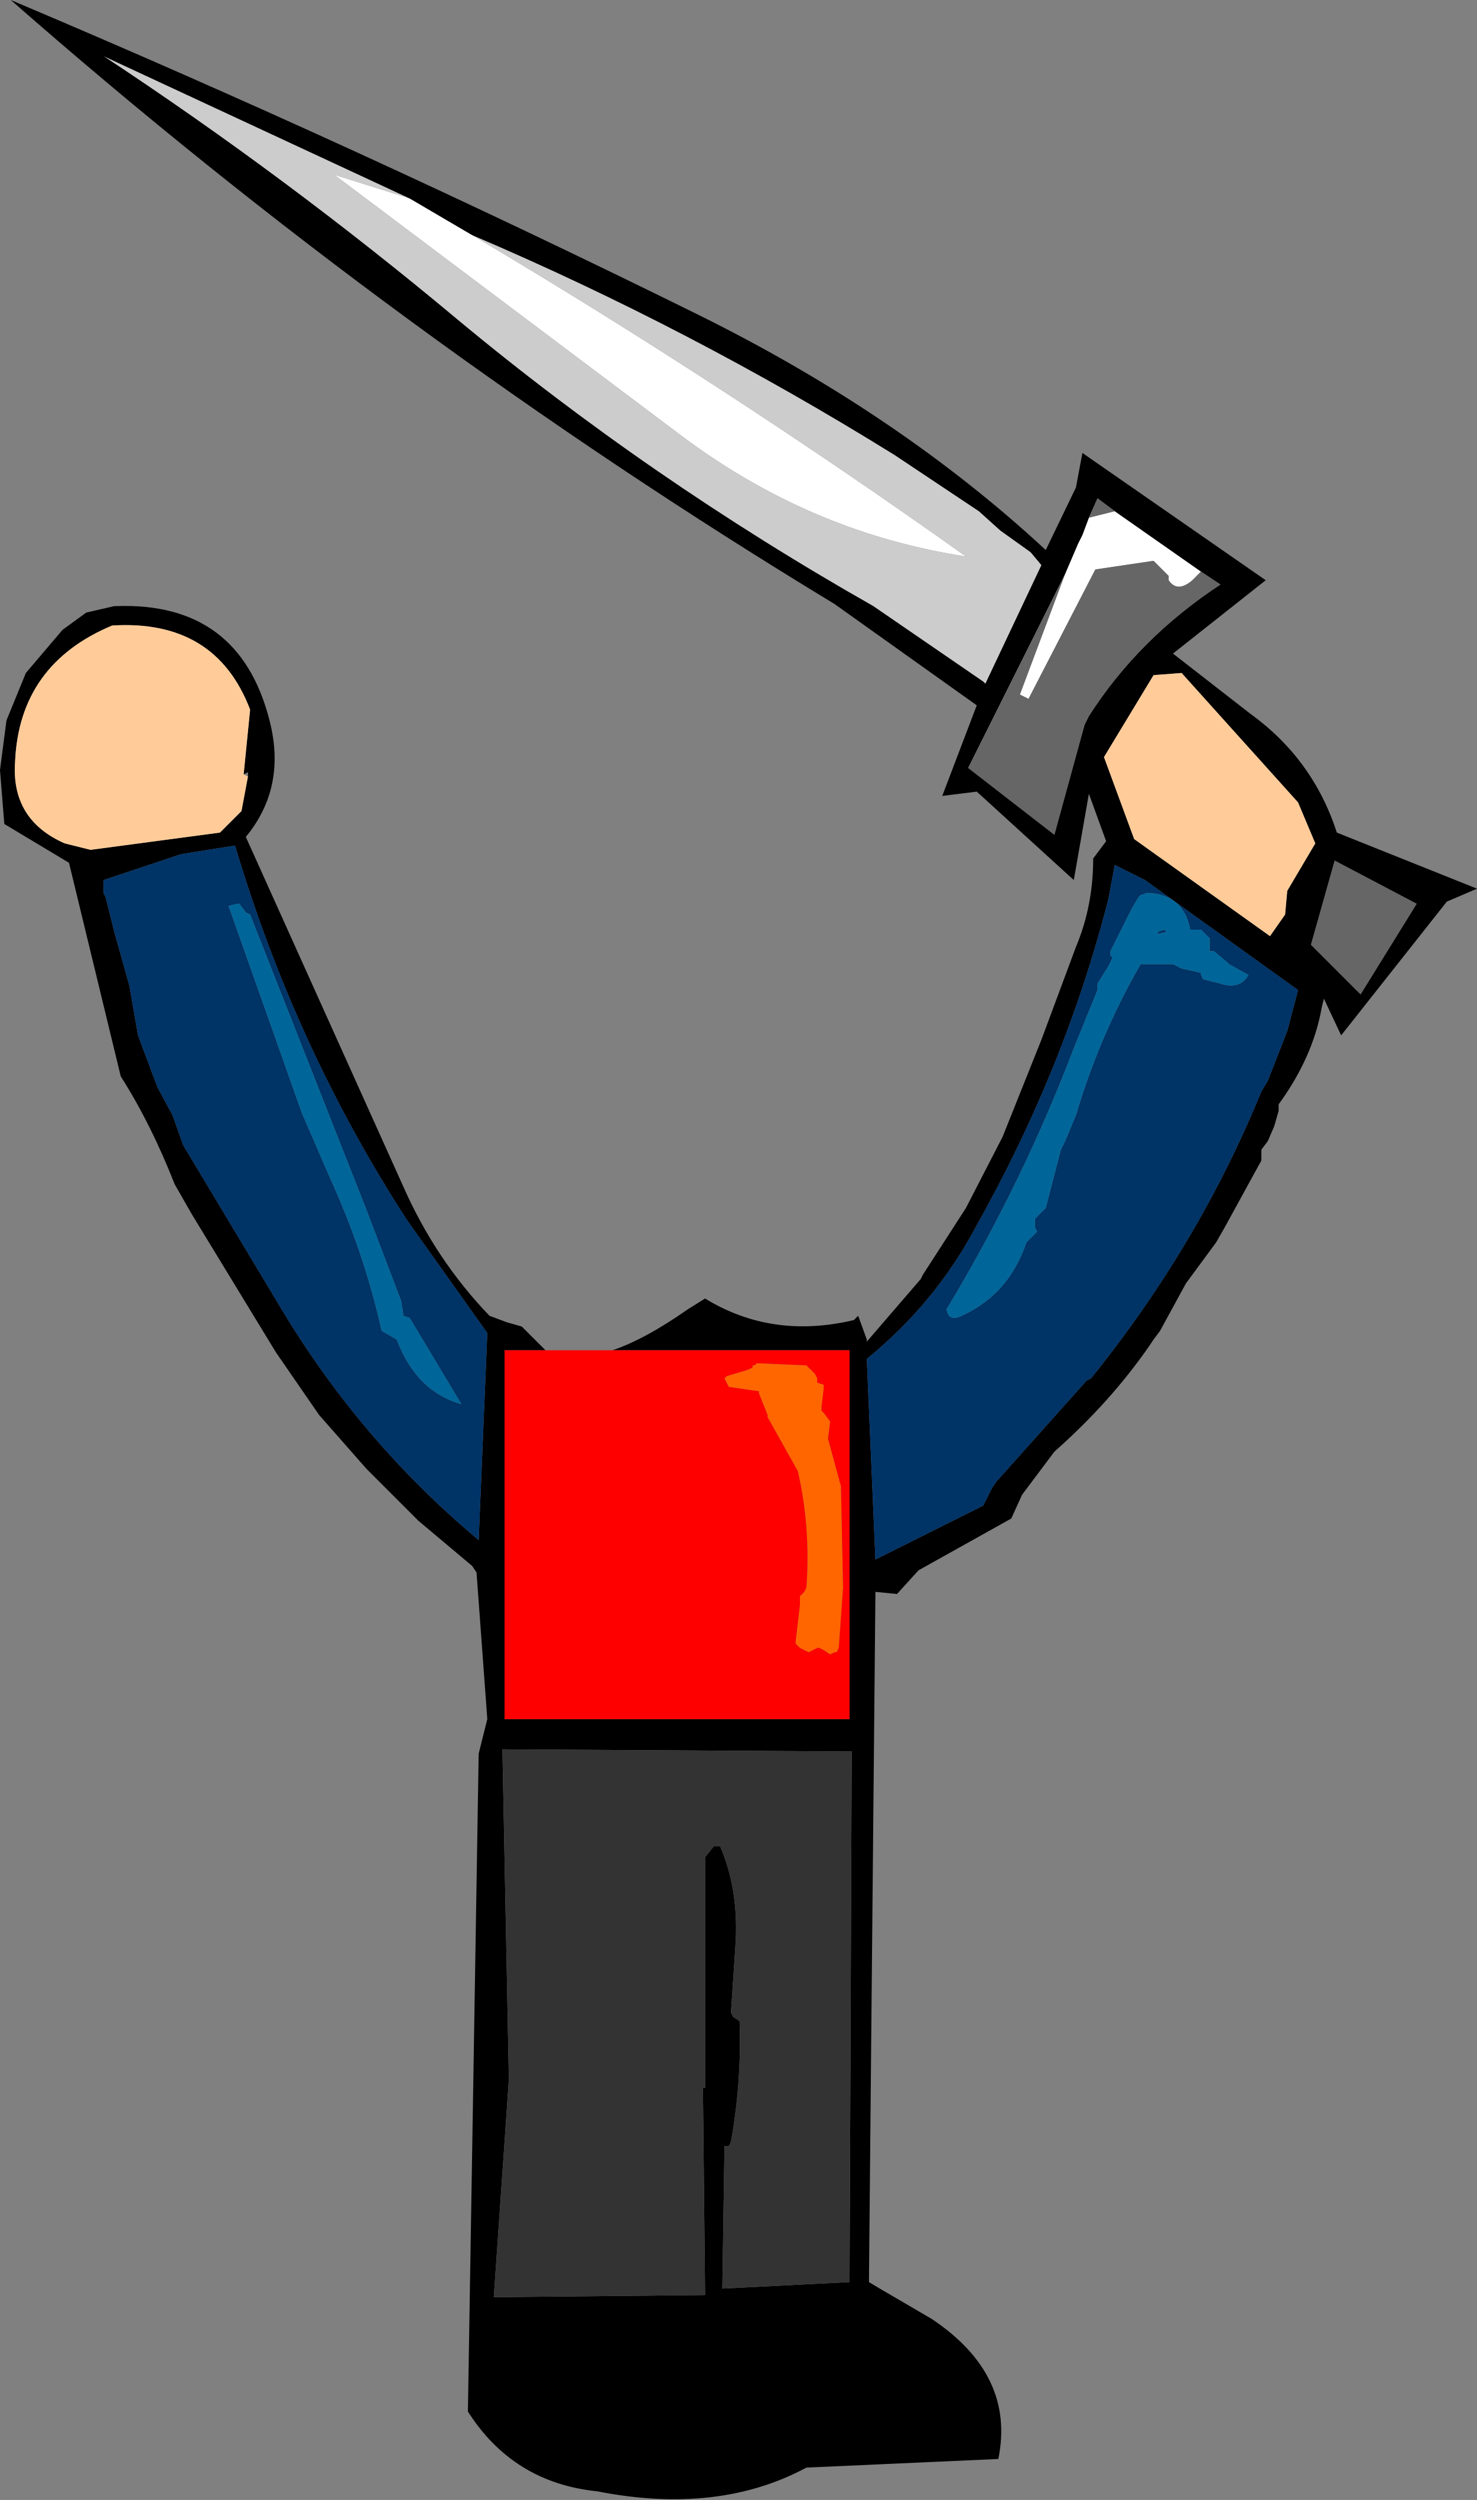 <?xml version="1.0" encoding="UTF-8" standalone="no"?>
<svg xmlns:xlink="http://www.w3.org/1999/xlink" height="57.95px" width="34.25px" xmlns="http://www.w3.org/2000/svg">
  <rect width="100%" height="100%" fill="#808080" stroke="none"/>
  <g transform="matrix(1.0, 0.0, 0.0, 1.0, 24.0, 38.85)">
    <path d="M1.85 -27.0 L3.85 -25.6 3.65 -25.4 Q3.3 -25.1 3.1 -25.4 L3.1 -25.5 2.75 -25.85 1.4 -25.65 -0.15 -22.65 -0.35 -22.75 0.7 -25.55 1.0 -26.25 1.1 -26.45 1.25 -26.85 1.85 -27.0 M-14.5 -34.25 L-13.05 -33.4 Q-7.15 -29.9 -1.6 -25.95 -5.2 -26.5 -8.2 -28.75 L-16.25 -34.8 -14.5 -34.25" fill="#ffffff" fill-rule="evenodd" stroke="none"/>
    <path d="M-13.05 -33.4 Q-8.0 -31.25 -3.25 -28.3 L-1.3 -27.0 -0.8 -26.55 -0.1 -26.05 0.15 -25.75 -1.15 -23.0 -1.2 -23.05 -3.75 -24.8 Q-8.95 -27.75 -13.4 -31.45 -17.35 -34.75 -21.6 -37.55 L-14.5 -34.25 -16.25 -34.8 -8.2 -28.75 Q-5.2 -26.5 -1.6 -25.95 -7.15 -29.9 -13.05 -33.4" fill="#cccccc" fill-rule="evenodd" stroke="none"/>
    <path d="M-9.8 -7.55 Q-9.05 -7.8 -8.05 -8.5 L-7.65 -8.75 Q-6.1 -7.8 -4.2 -8.25 L-4.1 -8.35 -3.9 -7.8 -3.9 -7.75 -2.65 -9.2 -2.6 -9.3 -1.6 -10.85 -0.75 -12.5 0.15 -14.75 0.95 -16.9 Q1.35 -17.85 1.35 -18.95 L1.65 -19.35 1.25 -20.45 0.9 -18.45 -1.35 -20.5 -2.15 -20.4 -1.35 -22.5 -4.65 -24.85 Q-14.8 -31.0 -23.75 -38.85 -15.7 -35.45 -7.8 -31.55 -3.15 -29.25 0.25 -26.1 L0.95 -27.55 1.1 -28.35 5.35 -25.4 3.2 -23.7 5.0 -22.3 Q6.45 -21.25 7.0 -19.55 L10.25 -18.25 9.55 -17.95 7.1 -14.85 6.7 -15.7 6.65 -15.5 Q6.45 -14.35 5.65 -13.25 L5.65 -13.1 5.55 -12.75 5.4 -12.4 5.25 -12.2 5.25 -12.05 5.25 -11.95 4.4 -10.4 4.2 -10.05 3.5 -9.1 2.9 -8.0 2.75 -7.8 2.65 -7.65 Q1.75 -6.35 0.45 -5.2 L-0.3 -4.2 -0.55 -3.65 -2.7 -2.45 -3.2 -1.9 -3.7 -1.95 -3.85 14.05 -3.6 14.2 -2.4 14.9 Q-0.45 16.2 -0.85 18.15 L-5.3 18.35 Q-7.35 19.45 -10.15 18.9 -12.1 18.7 -13.15 17.05 L-12.9 1.8 -12.7 1.0 -12.95 -2.4 -13.05 -2.55 -14.3 -3.6 -15.5 -4.8 -16.6 -6.05 -17.6 -7.5 -19.55 -10.7 -19.95 -11.4 Q-20.5 -12.8 -21.2 -13.9 L-22.4 -18.85 -23.9 -19.75 -24.0 -21.0 -23.85 -22.15 -23.4 -23.25 -22.55 -24.25 -22.0 -24.65 -21.35 -24.8 -21.3 -24.8 Q-18.45 -24.9 -17.75 -22.15 -17.35 -20.6 -18.3 -19.45 L-14.65 -11.35 Q-13.9 -9.65 -12.65 -8.35 L-12.25 -8.2 -11.9 -8.1 -11.35 -7.55 -12.3 -7.55 -12.3 1.0 -4.3 1.0 -4.3 -7.55 -9.8 -7.55 M1.85 -27.0 L1.45 -27.3 1.25 -26.85 1.1 -26.45 1.0 -26.25 0.7 -25.55 -1.55 -21.05 0.45 -19.5 1.15 -22.05 1.25 -22.25 Q2.4 -24.05 4.3 -25.3 L3.85 -25.6 1.85 -27.0 M6.5 -19.3 L6.1 -20.25 3.4 -23.25 2.75 -23.2 1.6 -21.3 2.3 -19.4 5.45 -17.15 5.8 -17.65 5.85 -18.2 6.5 -19.3 M7.5 -15.85 L7.55 -15.8 8.85 -17.9 6.95 -18.9 6.4 -16.95 7.5 -15.85 M5.25 -13.55 L5.4 -13.8 5.85 -14.95 6.1 -15.9 2.55 -18.45 1.85 -18.8 1.7 -18.0 Q0.7 -14.1 -1.35 -10.45 -2.3 -8.65 -3.9 -7.35 L-3.7 -2.7 -1.2 -3.95 -1.0 -4.35 -0.9 -4.5 1.2 -6.85 1.3 -6.9 Q3.8 -10.0 5.25 -13.55 M-13.05 -33.4 L-14.5 -34.25 -21.6 -37.55 Q-17.35 -34.75 -13.4 -31.45 -8.95 -27.75 -3.75 -24.8 L-1.2 -23.05 -1.15 -23.0 0.15 -25.75 -0.1 -26.05 -0.8 -26.55 -1.3 -27.0 -3.25 -28.3 Q-8.0 -31.25 -13.05 -33.4 M-18.35 -20.9 L-18.2 -22.4 Q-19.0 -24.5 -21.4 -24.35 -23.55 -23.45 -23.65 -21.2 -23.75 -19.85 -22.5 -19.3 L-21.9 -19.15 -18.9 -19.55 -18.4 -20.05 -18.25 -20.85 -18.25 -20.95 -18.35 -20.9 M-21.6 -18.45 L-21.6 -18.15 -21.55 -18.05 -21.35 -17.25 -21.0 -16.0 -20.8 -14.85 -20.35 -13.65 -20.0 -13.0 -19.75 -12.3 -19.45 -11.8 -17.5 -8.55 Q-15.65 -5.45 -12.9 -3.15 L-12.7 -7.95 -14.55 -10.55 Q-17.15 -14.55 -18.55 -19.25 L-19.8 -19.05 -21.6 -18.45 M-7.3 3.95 Q-6.85 5.0 -6.95 6.3 L-7.05 7.8 -7.0 7.9 -6.85 8.0 Q-6.8 9.4 -7.05 10.8 L-7.1 10.9 -7.2 10.9 -7.25 14.2 -4.3 14.05 -4.25 1.75 -12.35 1.7 -12.2 9.35 -12.55 14.4 -7.65 14.35 -7.7 9.55 -7.65 9.55 -7.65 4.2 -7.45 3.95 -7.3 3.95" fill="#000000" fill-rule="evenodd" stroke="none"/>
    <path d="M1.25 -26.85 L1.45 -27.3 1.85 -27.0 1.25 -26.85 M3.85 -25.6 L4.3 -25.3 Q2.4 -24.05 1.25 -22.25 L1.15 -22.05 0.45 -19.5 -1.55 -21.05 0.7 -25.55 -0.35 -22.75 -0.15 -22.65 1.4 -25.65 2.75 -25.85 3.1 -25.5 3.1 -25.4 Q3.3 -25.1 3.65 -25.4 L3.85 -25.6 M7.5 -15.85 L6.4 -16.95 6.95 -18.9 8.85 -17.9 7.55 -15.8 7.5 -15.85" fill="#666666" fill-rule="evenodd" stroke="none"/>
    <path d="M2.85 -17.25 L3.0 -17.3 3.05 -17.25 2.85 -17.2 2.85 -17.25 M4.05 -17.1 L3.95 -17.2 3.85 -17.3 3.6 -17.3 Q3.45 -18.1 2.65 -18.15 L2.6 -18.15 2.45 -18.1 2.4 -18.05 2.25 -17.8 1.75 -16.8 1.75 -16.7 1.8 -16.65 1.7 -16.45 1.45 -16.05 1.45 -16.0 1.45 -15.9 0.9 -14.55 Q-0.3 -11.4 -2.05 -8.5 -2.0 -8.2 -1.7 -8.35 -0.6 -8.85 -0.2 -10.05 L-0.1 -10.15 0.05 -10.3 0.0 -10.4 0.0 -10.5 0.0 -10.6 0.25 -10.85 0.6 -12.2 0.7 -12.4 0.95 -13.0 Q1.5 -14.85 2.45 -16.5 L3.2 -16.5 3.4 -16.4 3.85 -16.3 3.85 -16.25 3.9 -16.15 4.3 -16.05 Q4.75 -15.9 4.95 -16.25 L4.5 -16.5 4.45 -16.55 4.15 -16.8 4.05 -16.8 4.05 -17.0 4.05 -17.1 M5.25 -13.55 Q3.8 -10.0 1.3 -6.9 L1.2 -6.85 -0.9 -4.5 -1.0 -4.35 -1.2 -3.95 -3.7 -2.7 -3.9 -7.35 Q-2.3 -8.65 -1.35 -10.45 0.7 -14.1 1.7 -18.0 L1.85 -18.8 2.55 -18.45 6.1 -15.9 5.85 -14.95 5.4 -13.8 5.25 -13.55 M-21.6 -18.45 L-19.8 -19.05 -18.55 -19.25 Q-17.15 -14.55 -14.55 -10.55 L-12.7 -7.95 -12.9 -3.15 Q-15.65 -5.45 -17.5 -8.55 L-19.45 -11.8 -19.75 -12.3 -20.0 -13.0 -20.35 -13.65 -20.8 -14.85 -21.0 -16.0 -21.35 -17.25 -21.55 -18.05 -21.6 -18.15 -21.6 -18.45 M-18.3 -17.7 L-18.45 -17.9 -18.5 -17.9 -18.7 -17.85 -17.0 -13.05 -16.35 -11.55 Q-15.55 -9.8 -15.15 -8.0 L-14.8 -7.8 Q-14.35 -6.6 -13.3 -6.3 L-14.5 -8.3 -14.65 -8.35 -14.65 -8.4 -14.7 -8.7 -15.5 -10.8 -18.2 -17.65 -18.3 -17.7" fill="#003366" fill-rule="evenodd" stroke="none"/>
    <path d="M-4.95 -6.25 L-4.95 -6.15 -4.9 -6.1 -4.75 -5.9 -4.8 -5.5 -4.5 -4.4 -4.45 -2.05 -4.55 -0.65 -4.6 -0.55 -4.65 -0.55 -4.75 -0.5 -4.9 -0.6 -5.0 -0.65 -5.05 -0.65 -5.15 -0.6 -5.25 -0.55 -5.45 -0.65 -5.55 -0.75 -5.55 -0.8 -5.45 -1.65 -5.45 -1.85 -5.35 -1.95 -5.3 -2.05 Q-5.2 -3.45 -5.5 -4.75 L-6.2 -6.0 -6.2 -6.05 -6.4 -6.55 -6.4 -6.6 -7.1 -6.7 -7.15 -6.8 -7.2 -6.9 -7.15 -6.95 -6.65 -7.1 -6.55 -7.15 -6.55 -7.2 -6.5 -7.2 -6.45 -7.25 -5.3 -7.2 -5.2 -7.1 -5.1 -7.0 -5.05 -6.9 -5.05 -6.8 -4.9 -6.75 -4.9 -6.65 -4.95 -6.25" fill="#ff6600" fill-rule="evenodd" stroke="none"/>
    <path d="M-9.8 -7.55 L-4.3 -7.55 -4.3 1.0 -12.3 1.0 -12.3 -7.55 -11.35 -7.55 -9.8 -7.55 M-4.95 -6.25 L-4.9 -6.65 -4.9 -6.75 -5.05 -6.8 -5.05 -6.9 -5.1 -7.0 -5.2 -7.1 -5.3 -7.2 -6.45 -7.25 -6.5 -7.2 -6.55 -7.2 -6.55 -7.15 -6.65 -7.1 -7.15 -6.95 -7.2 -6.9 -7.15 -6.8 -7.1 -6.7 -6.4 -6.6 -6.4 -6.55 -6.2 -6.05 -6.2 -6.0 -5.5 -4.75 Q-5.2 -3.45 -5.3 -2.05 L-5.35 -1.95 -5.45 -1.85 -5.45 -1.65 -5.55 -0.8 -5.55 -0.75 -5.45 -0.65 -5.25 -0.55 -5.15 -0.6 -5.05 -0.65 -5.0 -0.65 -4.9 -0.6 -4.75 -0.5 -4.65 -0.55 -4.6 -0.55 -4.55 -0.65 -4.45 -2.05 -4.5 -4.4 -4.8 -5.5 -4.75 -5.9 -4.9 -6.1 -4.95 -6.15 -4.95 -6.25" fill="#ff0000" fill-rule="evenodd" stroke="none"/>
    <path d="M-7.3 3.95 L-7.45 3.95 -7.65 4.2 -7.65 9.55 -7.7 9.55 -7.65 14.35 -12.55 14.4 -12.2 9.35 -12.35 1.7 -4.25 1.75 -4.3 14.05 -7.25 14.2 -7.2 10.9 -7.1 10.9 -7.05 10.8 Q-6.8 9.4 -6.85 8.0 L-7.0 7.9 -7.05 7.8 -6.95 6.3 Q-6.85 5.0 -7.3 3.95" fill="#333333" fill-rule="evenodd" stroke="none"/>
    <path d="M6.5 -19.3 L5.85 -18.2 5.8 -17.65 5.45 -17.15 2.3 -19.4 1.6 -21.3 2.75 -23.2 3.4 -23.25 6.1 -20.25 6.5 -19.3 M-18.25 -20.85 L-18.4 -20.05 -18.9 -19.55 -21.9 -19.15 -22.5 -19.3 Q-23.75 -19.85 -23.65 -21.2 -23.55 -23.45 -21.4 -24.35 -19.0 -24.5 -18.2 -22.4 L-18.35 -20.9 -18.25 -20.85" fill="#ffcc99" fill-rule="evenodd" stroke="none"/>
    <path d="M4.05 -17.1 L4.05 -17.0 4.05 -16.8 4.15 -16.8 4.45 -16.55 4.5 -16.5 4.95 -16.25 Q4.75 -15.9 4.3 -16.05 L3.9 -16.15 3.85 -16.25 3.85 -16.3 3.4 -16.4 3.2 -16.5 2.45 -16.5 Q1.5 -14.85 0.95 -13.0 L0.7 -12.4 0.6 -12.2 0.25 -10.85 0.0 -10.6 0.0 -10.5 0.0 -10.4 0.05 -10.3 -0.1 -10.15 -0.2 -10.05 Q-0.6 -8.85 -1.7 -8.35 -2.0 -8.2 -2.05 -8.5 -0.3 -11.4 0.9 -14.55 L1.45 -15.9 1.45 -16.0 1.45 -16.05 1.7 -16.45 1.8 -16.65 1.75 -16.7 1.75 -16.8 2.25 -17.8 2.4 -18.05 2.45 -18.1 2.6 -18.15 2.65 -18.15 Q3.45 -18.1 3.6 -17.3 L3.85 -17.3 3.95 -17.2 4.05 -17.1 M2.85 -17.25 L2.85 -17.2 3.05 -17.25 3.0 -17.3 2.85 -17.25 M-18.3 -17.7 L-18.2 -17.65 -15.5 -10.8 -14.7 -8.7 -14.65 -8.4 -14.65 -8.35 -14.5 -8.3 -13.3 -6.3 Q-14.35 -6.6 -14.8 -7.8 L-15.15 -8.0 Q-15.55 -9.8 -16.35 -11.55 L-17.0 -13.05 -18.7 -17.85 -18.5 -17.9 -18.45 -17.9 -18.3 -17.7" fill="#006699" fill-rule="evenodd" stroke="none"/>
  </g>
</svg>
